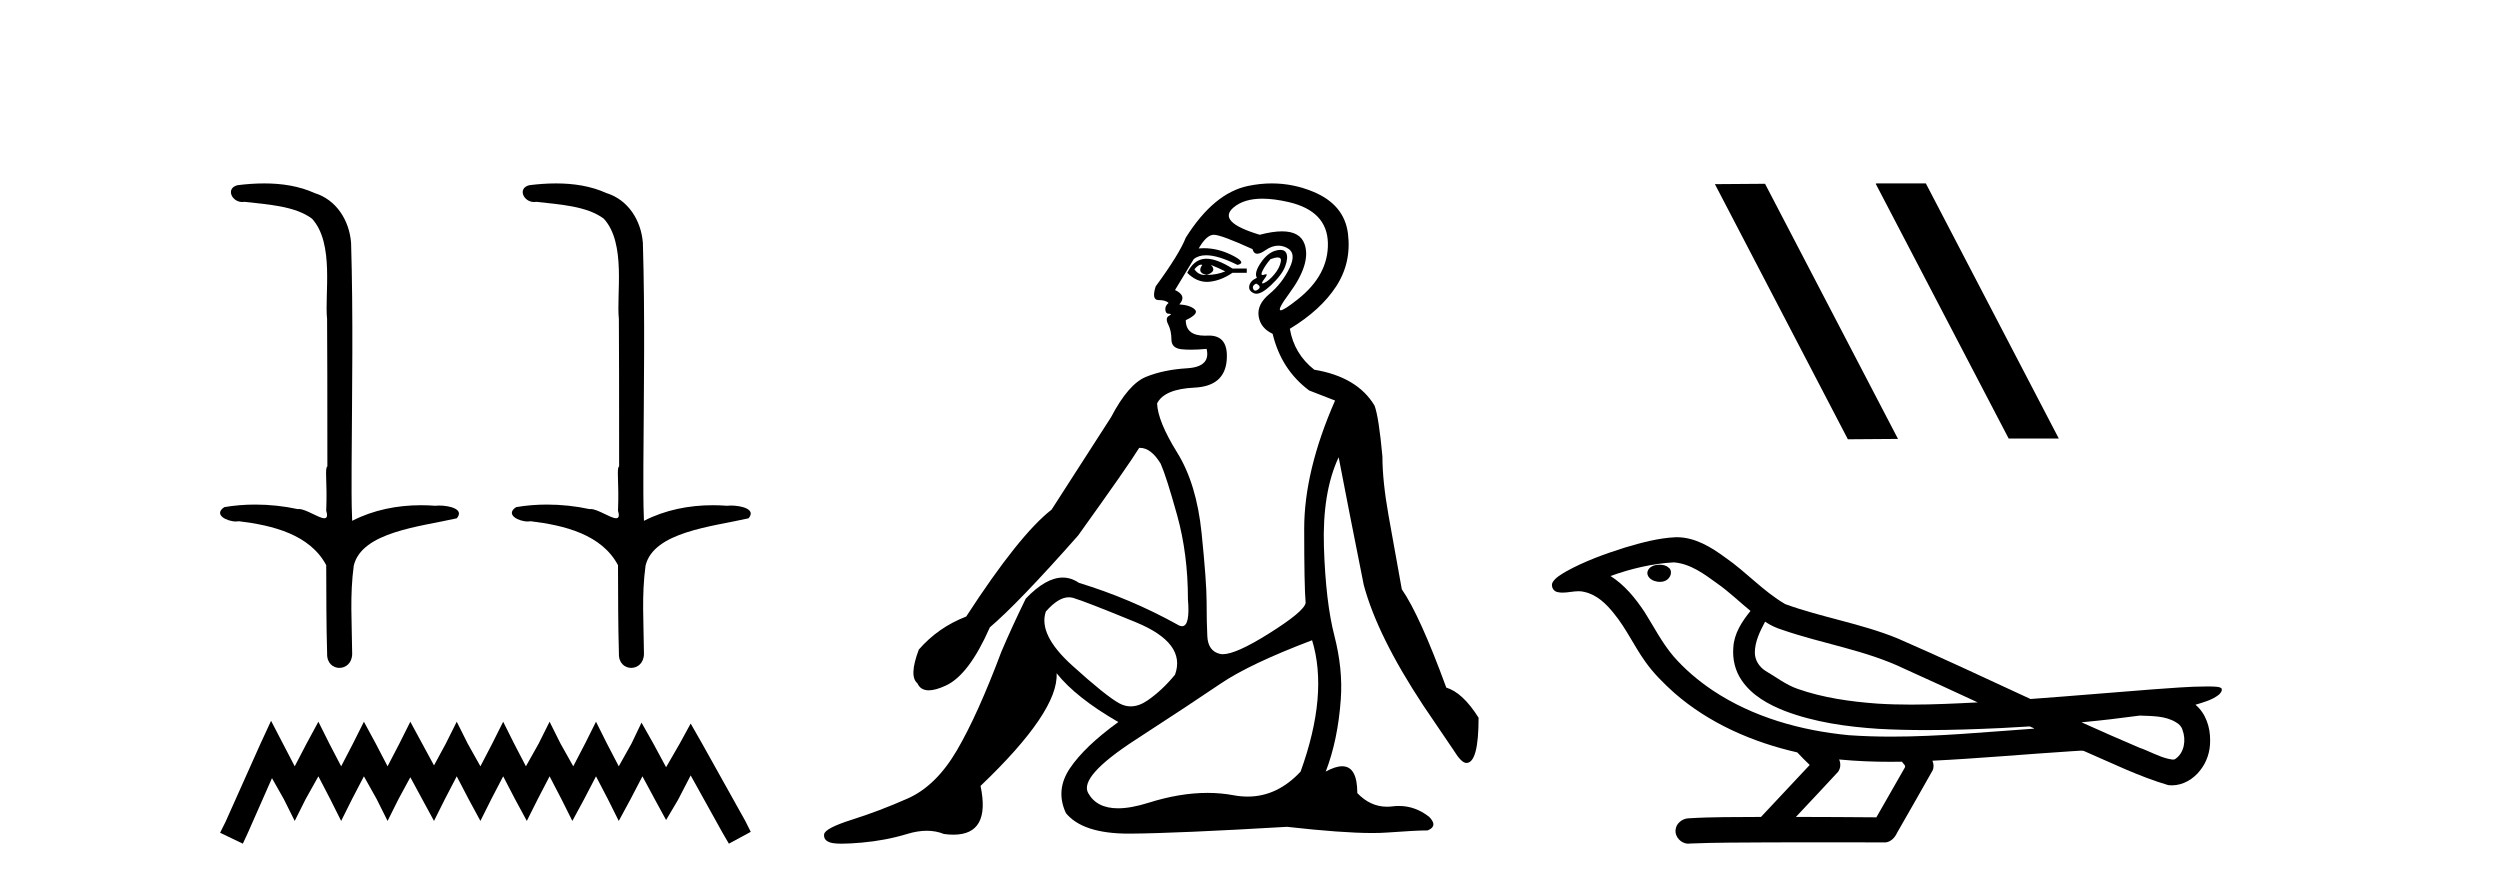 <?xml version='1.0' encoding='UTF-8' standalone='yes'?><svg xmlns='http://www.w3.org/2000/svg' xmlns:xlink='http://www.w3.org/1999/xlink' width='115.0' height='41.0' ><path d='M 12.156 8.437 C 11.741 8.437 11.327 8.468 10.925 8.519 C 10.371 8.659 10.656 9.293 11.147 9.293 C 11.18 9.293 11.214 9.29 11.249 9.284 C 12.288 9.404 13.567 9.47 14.352 10.059 C 15.393 11.193 14.925 13.552 15.046 14.671 C 15.055 14.731 15.059 19.194 15.059 21.455 C 14.928 21.545 15.062 22.125 15.006 23.496 C 15.082 23.751 15.035 23.839 14.918 23.839 C 14.663 23.839 14.077 23.415 13.747 23.415 C 13.73 23.415 13.713 23.416 13.697 23.419 C 13.063 23.282 12.399 23.21 11.74 23.21 C 11.258 23.21 10.78 23.249 10.319 23.328 C 9.798 23.672 10.437 23.989 10.861 23.989 C 10.907 23.989 10.951 23.985 10.991 23.977 C 12.54 24.164 14.255 24.584 15.006 25.998 C 15.015 27.571 15.006 28.61 15.048 30.057 C 15.03 30.502 15.319 30.723 15.612 30.723 C 15.903 30.723 16.198 30.505 16.2 30.072 C 16.189 28.647 16.087 27.396 16.274 26.014 C 16.651 24.463 19.341 24.225 21.012 23.842 C 21.377 23.414 20.66 23.255 20.197 23.255 C 20.128 23.255 20.065 23.258 20.011 23.265 C 19.797 23.248 19.582 23.24 19.366 23.24 C 18.274 23.24 17.173 23.457 16.2 23.958 C 16.16 23.023 16.176 22.291 16.174 21.455 C 16.194 17.925 16.251 14.509 16.15 11.17 C 16.069 10.137 15.474 9.189 14.473 8.881 C 13.754 8.554 12.954 8.437 12.156 8.437 Z' style='fill:#000000;stroke:none' /><path d='M 25.578 8.437 C 25.163 8.437 24.749 8.468 24.347 8.519 C 23.793 8.659 24.078 9.293 24.569 9.293 C 24.602 9.293 24.636 9.29 24.671 9.284 C 25.71 9.404 26.989 9.47 27.774 10.059 C 28.815 11.193 28.347 13.552 28.468 14.671 C 28.477 14.731 28.48 19.194 28.48 21.455 C 28.35 21.545 28.484 22.125 28.428 23.496 C 28.504 23.751 28.457 23.839 28.34 23.839 C 28.085 23.839 27.499 23.415 27.169 23.415 C 27.151 23.415 27.135 23.416 27.119 23.419 C 26.485 23.282 25.821 23.21 25.162 23.21 C 24.68 23.21 24.202 23.249 23.741 23.328 C 23.22 23.672 23.859 23.989 24.283 23.989 C 24.329 23.989 24.373 23.985 24.413 23.977 C 25.962 24.164 27.677 24.584 28.428 25.998 C 28.437 27.571 28.428 28.61 28.47 30.057 C 28.452 30.502 28.741 30.723 29.034 30.723 C 29.325 30.723 29.62 30.505 29.622 30.072 C 29.611 28.647 29.509 27.396 29.696 26.014 C 30.073 24.463 32.763 24.225 34.434 23.842 C 34.799 23.414 34.081 23.255 33.619 23.255 C 33.55 23.255 33.487 23.258 33.433 23.265 C 33.219 23.248 33.004 23.24 32.788 23.24 C 31.695 23.24 30.595 23.457 29.622 23.958 C 29.582 23.023 29.598 22.291 29.595 21.455 C 29.616 17.925 29.673 14.509 29.572 11.17 C 29.491 10.137 28.896 9.189 27.895 8.881 C 27.176 8.554 26.376 8.437 25.578 8.437 Z' style='fill:#000000;stroke:none' /><path d='M 12.469 33.157 L 11.966 34.246 L 10.375 37.804 L 10.124 38.307 L 11.171 38.809 L 11.422 38.265 L 12.511 35.795 L 13.055 36.758 L 13.557 37.763 L 14.06 36.758 L 14.646 35.711 L 15.19 36.758 L 15.693 37.763 L 16.195 36.758 L 16.74 35.711 L 17.326 36.758 L 17.828 37.763 L 18.331 36.758 L 18.875 35.753 L 19.419 36.758 L 19.964 37.763 L 20.466 36.758 L 21.01 35.711 L 21.555 36.758 L 22.099 37.763 L 22.601 36.758 L 23.146 35.711 L 23.69 36.758 L 24.234 37.763 L 24.737 36.758 L 25.281 35.711 L 25.825 36.758 L 26.328 37.763 L 26.872 36.758 L 27.416 35.711 L 27.961 36.758 L 28.463 37.763 L 29.007 36.758 L 29.552 35.711 L 30.138 36.8 L 30.64 37.721 L 31.185 36.8 L 31.771 35.669 L 33.236 38.307 L 33.529 38.809 L 34.534 38.265 L 34.283 37.763 L 32.273 34.162 L 31.771 33.283 L 31.268 34.204 L 30.64 35.292 L 30.054 34.204 L 29.51 33.241 L 29.049 34.204 L 28.463 35.25 L 27.919 34.204 L 27.416 33.199 L 26.914 34.204 L 26.37 35.25 L 25.783 34.204 L 25.281 33.199 L 24.779 34.204 L 24.192 35.25 L 23.648 34.204 L 23.146 33.199 L 22.643 34.204 L 22.099 35.25 L 21.513 34.204 L 21.01 33.199 L 20.508 34.204 L 19.964 35.209 L 19.419 34.204 L 18.875 33.199 L 18.372 34.204 L 17.828 35.25 L 17.284 34.204 L 16.74 33.199 L 16.237 34.204 L 15.693 35.25 L 15.149 34.204 L 14.646 33.199 L 14.102 34.204 L 13.557 35.25 L 13.013 34.204 L 12.469 33.157 Z' style='fill:#000000;stroke:none' /><path d='M 55.249 12.173 Q 55.279 12.173 55.306 12.186 Q 55.042 12.549 55.504 12.648 Q 55.999 12.483 55.702 12.186 L 55.702 12.186 Q 56.032 12.318 56.362 12.483 Q 55.966 12.648 55.504 12.648 Q 55.467 12.651 55.433 12.651 Q 55.121 12.651 54.943 12.384 Q 55.127 12.173 55.249 12.173 ZM 55.497 11.901 Q 55.45 11.901 55.405 11.905 Q 54.91 11.955 54.612 12.549 Q 55.03 12.966 55.515 12.966 Q 55.567 12.966 55.619 12.962 Q 56.164 12.912 56.692 12.549 L 57.352 12.549 L 57.352 12.351 L 56.692 12.351 Q 55.972 11.901 55.497 11.901 ZM 58.772 11.843 Q 58.95 11.843 58.92 12.021 Q 58.871 12.318 58.623 12.615 Q 58.376 12.912 58.161 13.011 Q 58.105 13.037 58.078 13.037 Q 58.003 13.037 58.161 12.83 Q 58.327 12.613 58.236 12.613 Q 58.21 12.613 58.161 12.632 Q 58.11 12.651 58.079 12.651 Q 57.978 12.651 58.079 12.45 Q 58.211 12.186 58.442 11.922 Q 58.653 11.843 58.772 11.843 ZM 57.781 13.044 Q 58.046 13.176 57.881 13.308 Q 57.803 13.37 57.747 13.37 Q 57.684 13.37 57.649 13.292 Q 57.583 13.143 57.781 13.044 ZM 58.901 11.494 Q 58.809 11.494 58.689 11.526 Q 58.31 11.625 57.996 12.087 Q 57.682 12.549 57.815 12.78 Q 57.517 12.912 57.468 13.143 Q 57.418 13.374 57.682 13.49 Q 57.734 13.512 57.795 13.512 Q 58.046 13.512 58.458 13.127 Q 58.97 12.648 59.118 12.252 Q 59.267 11.856 59.168 11.641 Q 59.1 11.494 58.901 11.494 ZM 58.071 9.139 Q 58.604 9.139 59.284 9.297 Q 61.05 9.71 61.083 11.179 Q 61.116 12.648 59.696 13.77 Q 59.061 14.273 58.915 14.273 Q 58.734 14.273 59.3 13.506 Q 60.323 12.12 60.01 11.229 Q 59.803 10.642 58.974 10.642 Q 58.544 10.642 57.947 10.799 Q 55.966 10.205 56.742 9.545 Q 57.219 9.139 58.071 9.139 ZM 55.834 10.799 Q 56.164 10.799 57.616 11.46 Q 57.669 11.671 57.835 11.671 Q 57.98 11.671 58.211 11.509 Q 58.508 11.301 58.799 11.301 Q 58.993 11.301 59.184 11.394 Q 59.663 11.625 59.317 12.334 Q 58.97 13.044 58.392 13.523 Q 57.815 14.002 57.897 14.546 Q 57.98 15.091 58.541 15.355 Q 58.937 17.006 60.224 17.963 L 61.413 18.425 Q 59.993 21.66 59.993 24.317 Q 59.993 26.975 60.059 27.734 Q 59.993 28.13 58.326 29.17 Q 56.847 30.093 56.251 30.093 Q 56.176 30.093 56.114 30.078 Q 55.57 29.946 55.537 29.269 Q 55.504 28.592 55.504 27.685 Q 55.504 26.777 55.273 24.516 Q 55.042 22.254 54.15 20.818 Q 53.259 19.382 53.226 18.557 Q 53.556 17.897 54.943 17.831 Q 56.329 17.765 56.428 16.576 Q 56.523 15.436 55.614 15.436 Q 55.576 15.436 55.537 15.438 Q 55.476 15.441 55.419 15.441 Q 54.546 15.441 54.546 14.728 Q 55.174 14.431 54.959 14.233 Q 54.744 14.035 54.249 14.002 Q 54.612 13.605 54.051 13.341 L 54.91 11.922 Q 55.128 11.742 55.481 11.742 Q 56.036 11.742 56.923 12.186 Q 57.385 12.087 56.643 11.724 Q 56.014 11.417 55.374 11.417 Q 55.257 11.417 55.141 11.427 Q 55.504 10.799 55.834 10.799 ZM 49.166 27.475 Q 49.267 27.475 49.364 27.503 Q 49.925 27.668 52.252 28.625 Q 54.579 29.583 54.051 31.035 Q 53.457 31.761 52.78 32.224 Q 52.386 32.493 52.013 32.493 Q 51.747 32.493 51.493 32.356 Q 50.882 32.026 49.314 30.606 Q 47.746 29.187 48.109 28.13 Q 48.683 27.475 49.166 27.475 ZM 60.356 29.451 Q 61.116 31.927 59.828 35.492 Q 58.757 36.643 57.392 36.643 Q 57.075 36.643 56.742 36.581 Q 56.163 36.473 55.543 36.473 Q 54.272 36.473 52.83 36.928 Q 52.023 37.182 51.43 37.182 Q 50.448 37.182 50.057 36.482 Q 49.628 35.723 52.219 34.039 Q 54.811 32.356 56.147 31.448 Q 57.484 30.54 60.356 29.451 ZM 58.505 8.437 Q 57.962 8.437 57.402 8.555 Q 55.834 8.885 54.546 10.932 Q 54.249 11.691 53.16 13.176 Q 52.962 13.803 53.292 13.803 Q 53.622 13.803 53.754 13.936 Q 53.589 14.068 53.606 14.249 Q 53.622 14.431 53.754 14.431 Q 53.952 14.431 53.771 14.53 Q 53.589 14.629 53.738 14.926 Q 53.886 15.223 53.886 15.619 Q 53.886 16.015 54.348 16.065 Q 54.546 16.086 54.787 16.086 Q 55.108 16.086 55.504 16.048 L 55.504 16.048 Q 55.702 16.873 54.612 16.94 Q 53.523 17.006 52.714 17.336 Q 51.906 17.666 51.113 19.184 Q 49.727 21.33 48.373 23.443 Q 46.888 24.598 44.445 28.361 Q 43.158 28.856 42.266 29.88 Q 41.804 31.101 42.2 31.431 Q 42.344 31.755 42.724 31.755 Q 43.041 31.755 43.521 31.53 Q 44.577 31.035 45.534 28.856 Q 46.855 27.734 49.595 24.631 Q 51.939 21.363 52.401 20.604 Q 52.423 20.602 52.445 20.602 Q 52.948 20.602 53.391 21.33 Q 53.655 21.924 54.15 23.707 Q 54.645 25.489 54.645 27.569 Q 54.751 28.805 54.374 28.805 Q 54.278 28.805 54.15 28.724 Q 52.005 27.536 49.628 26.81 Q 49.276 26.568 48.887 26.568 Q 48.109 26.568 47.185 27.536 Q 46.525 28.89 46.063 29.979 Q 44.973 32.884 44.016 34.518 Q 43.059 36.152 41.755 36.73 Q 40.451 37.307 39.196 37.703 Q 37.942 38.1 37.909 38.38 Q 37.876 38.661 38.206 38.76 Q 38.371 38.809 38.73 38.809 Q 39.089 38.809 39.642 38.76 Q 40.748 38.661 41.722 38.364 Q 42.209 38.215 42.634 38.215 Q 43.059 38.215 43.422 38.364 Q 43.656 38.395 43.859 38.395 Q 45.578 38.395 45.105 36.152 Q 48.703 32.719 48.604 30.969 L 48.604 30.969 Q 49.496 32.092 51.443 33.214 Q 49.892 34.336 49.215 35.343 Q 48.538 36.35 49.034 37.406 Q 49.812 38.347 51.915 38.347 Q 51.951 38.347 51.988 38.347 Q 54.15 38.331 59.201 38.034 Q 61.743 38.319 63.123 38.319 Q 63.499 38.319 63.79 38.298 Q 65.143 38.199 65.671 38.199 Q 66.166 38.001 65.737 37.571 Q 65.102 37.074 64.35 37.074 Q 64.204 37.074 64.054 37.093 Q 63.927 37.109 63.804 37.109 Q 63.034 37.109 62.436 36.482 Q 62.436 35.248 61.74 35.248 Q 61.43 35.248 60.984 35.492 Q 61.545 34.039 61.677 32.158 Q 61.776 30.771 61.38 29.236 Q 60.984 27.701 60.901 25.176 Q 60.819 22.65 61.578 21.033 Q 62.04 23.443 62.733 26.909 Q 63.36 29.253 65.473 32.455 L 66.86 34.501 Q 67.223 35.096 67.454 35.096 Q 68.015 35.096 68.015 33.016 Q 67.289 31.861 66.529 31.629 Q 65.308 28.295 64.483 27.107 Q 64.153 25.291 63.872 23.707 Q 63.591 22.122 63.591 21 Q 63.426 19.184 63.228 18.656 Q 62.436 17.336 60.455 17.006 Q 59.531 16.279 59.333 15.124 Q 60.752 14.266 61.462 13.176 Q 62.172 12.087 62.007 10.75 Q 61.842 9.413 60.406 8.819 Q 59.483 8.437 58.505 8.437 Z' style='fill:#000000;stroke:none' /><path d='M 86.317 8.437 L 86.283 8.454 L 92.399 20.173 L 94.705 20.173 L 88.589 8.437 ZM 81.192 8.454 L 78.886 8.471 L 85.002 20.207 L 87.308 20.19 L 81.192 8.454 Z' style='fill:#000000;stroke:none' /><path d='M 76.345 25.978 C 76.332 25.978 76.32 25.978 76.307 25.979 C 76.097 25.98 75.854 26.069 75.787 26.287 C 75.731 26.499 75.932 26.678 76.119 26.727 C 76.193 26.753 76.273 26.767 76.353 26.767 C 76.524 26.767 76.693 26.704 76.79 26.558 C 76.891 26.425 76.903 26.192 76.74 26.1 C 76.633 26.003 76.486 25.978 76.345 25.978 ZM 81.194 28.597 L 81.208 28.606 L 81.218 28.613 C 81.455 28.771 81.715 28.89 81.989 28.974 C 83.839 29.614 85.81 29.904 87.585 30.756 C 88.719 31.266 89.847 31.788 90.976 32.31 C 89.957 32.362 88.937 32.412 87.916 32.412 C 87.391 32.412 86.866 32.399 86.341 32.365 C 85.107 32.273 83.864 32.1 82.694 31.689 C 82.153 31.503 81.698 31.142 81.21 30.859 C 80.923 30.676 80.717 30.358 80.723 30.011 C 80.726 29.504 80.963 29.036 81.194 28.597 ZM 76.995 25.869 L 77.012 25.871 L 77.015 25.871 C 77.767 25.936 78.394 26.406 78.987 26.836 C 79.533 27.217 80.008 27.682 80.523 28.103 C 80.131 28.588 79.764 29.144 79.733 29.788 C 79.689 30.315 79.814 30.857 80.116 31.294 C 80.581 31.984 81.34 32.405 82.099 32.703 C 83.475 33.226 84.95 33.43 86.413 33.527 C 87.146 33.568 87.879 33.584 88.612 33.584 C 89.767 33.584 90.923 33.543 92.077 33.489 C 92.508 33.468 92.939 33.443 93.37 33.415 C 93.415 33.449 93.668 33.521 93.528 33.521 C 93.526 33.521 93.524 33.521 93.522 33.521 C 91.354 33.671 89.18 33.885 87.005 33.885 C 86.351 33.885 85.697 33.865 85.043 33.819 C 82.839 33.607 80.635 32.993 78.778 31.754 C 78.117 31.308 77.502 30.79 76.978 30.187 C 76.453 29.569 76.08 28.835 75.649 28.15 C 75.226 27.516 74.733 26.907 74.082 26.496 C 75.02 26.162 75.999 25.923 76.995 25.869 ZM 98.427 32.917 L 98.438 32.917 C 99.003 32.942 99.613 32.922 100.108 33.233 C 100.242 33.31 100.353 33.425 100.395 33.578 C 100.564 34.022 100.489 34.61 100.081 34.901 C 100.046 34.931 100.005 34.941 99.963 34.941 C 99.891 34.941 99.812 34.913 99.743 34.906 C 99.284 34.8 98.871 34.552 98.425 34.4 C 97.528 34.018 96.637 33.627 95.749 33.226 C 96.644 33.143 97.537 33.038 98.427 32.917 ZM 84.6 34.936 C 84.619 34.937 84.638 34.939 84.657 34.941 C 85.423 35.013 86.193 35.043 86.962 35.043 C 87.14 35.043 87.318 35.041 87.496 35.038 C 87.53 35.126 87.68 35.208 87.626 35.301 C 87.188 36.066 86.751 36.831 86.313 37.597 C 85.08 37.586 83.846 37.581 82.612 37.578 C 83.258 36.886 83.912 36.202 84.551 35.504 C 84.672 35.343 84.683 35.116 84.6 34.936 ZM 77.134 24.712 C 77.115 24.712 77.096 24.712 77.076 24.713 C 76.286 24.749 75.516 24.96 74.761 25.183 C 73.823 25.478 72.889 25.815 72.029 26.293 C 71.804 26.433 71.546 26.565 71.411 26.803 C 71.337 26.977 71.454 27.2 71.642 27.235 C 71.722 27.254 71.802 27.261 71.881 27.261 C 72.125 27.261 72.371 27.196 72.615 27.196 C 72.707 27.196 72.799 27.205 72.891 27.231 C 73.465 27.36 73.907 27.795 74.259 28.243 C 74.809 28.917 75.171 29.722 75.677 30.428 C 76.057 30.969 76.528 31.433 77.017 31.873 C 78.615 33.271 80.614 34.141 82.673 34.61 C 82.856 34.811 83.053 34.998 83.247 35.188 C 82.5 35.985 81.753 36.782 81.006 37.579 C 79.881 37.589 78.754 37.572 77.631 37.645 C 77.364 37.677 77.11 37.877 77.079 38.155 C 77.028 38.49 77.329 38.809 77.66 38.809 C 77.689 38.809 77.719 38.807 77.748 38.802 C 78.955 38.751 80.165 38.76 81.373 38.75 C 82.024 38.747 82.675 38.746 83.326 38.746 C 84.465 38.746 85.604 38.749 86.743 38.75 C 86.992 38.723 87.172 38.516 87.27 38.3 C 87.813 37.345 88.366 36.394 88.902 35.435 C 88.965 35.295 88.952 35.13 88.891 34.993 C 91.046 34.887 93.196 34.691 95.349 34.553 C 95.473 34.553 95.601 34.53 95.725 34.53 C 95.766 34.53 95.806 34.532 95.845 34.539 C 97.13 35.093 98.394 35.721 99.74 36.116 C 99.796 36.123 99.851 36.126 99.906 36.126 C 100.417 36.126 100.899 35.838 101.205 35.44 C 101.515 35.055 101.673 34.562 101.666 34.069 C 101.675 33.459 101.469 32.816 100.991 32.418 C 101.36 32.306 101.753 32.203 102.061 31.961 C 102.14 31.893 102.236 31.779 102.192 31.668 C 102.091 31.576 101.934 31.598 101.806 31.58 C 101.714 31.578 101.621 31.577 101.528 31.577 C 100.682 31.577 99.838 31.656 98.995 31.713 C 97.131 31.856 95.268 32.019 93.403 32.154 C 91.372 31.217 89.346 30.26 87.296 29.37 C 85.622 28.682 83.813 28.406 82.118 27.788 C 81.11 27.2 80.327 26.312 79.37 25.651 C 78.716 25.17 77.973 24.712 77.134 24.712 Z' style='fill:#000000;stroke:none' /></svg>